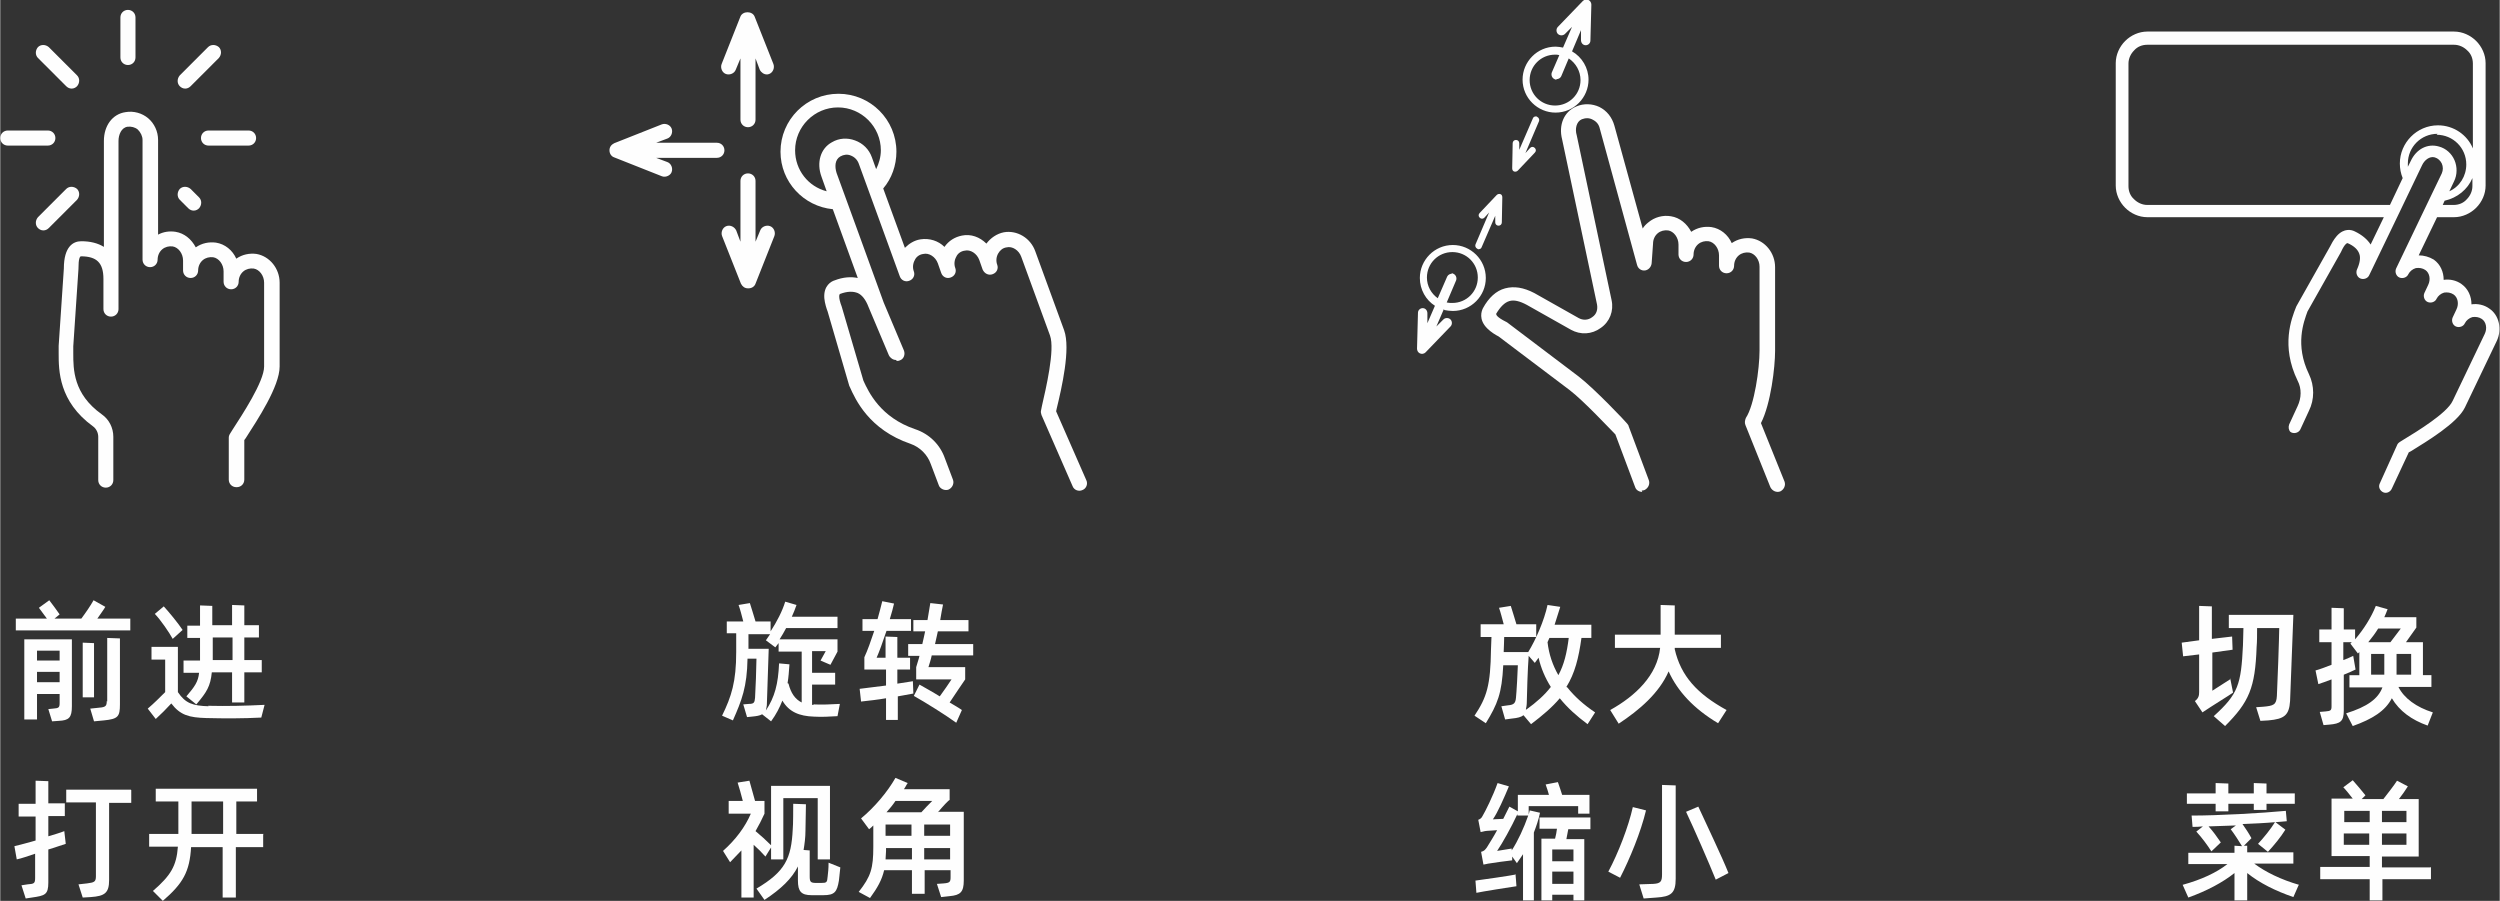 <?xml version='1.0' encoding='UTF-8'?>
<!DOCTYPE svg PUBLIC '-//W3C//DTD SVG 1.1//EN' 'http://www.w3.org/Graphics/SVG/1.1/DTD/svg11.dtd'>
<!-- Creator: CorelDRAW 2020 (64-Bit) -->
<svg height="29.498mm" style="shape-rendering:geometricPrecision; text-rendering:geometricPrecision; image-rendering:optimizeQuality; fill-rule:evenodd; clip-rule:evenodd" xmlns="http://www.w3.org/2000/svg" xmlns:xlink="http://www.w3.org/1999/xlink" version="1.1" xmlns:xodm="http://www.corel.com/coreldraw/odm/2003" xml:space="preserve" viewBox="0 0 5305 1912" width="81.862mm">
 <rect x="0" y="0" width="5305" height="1912" fill="#333333" stroke="none"/>
 <defs>
  <style type="text/css">
    .fil2 {fill:#FEFEFE}
    .fil1 {fill:#FEFEFE}
    .fil0 {fill:#FEFEFE;fill-rule:nonzero}
   </style>
 </defs>
 <g id="Layer_x0020_1">
  <g id="_1974891410736">
   <path d="M3324 1458c18,-29 26,-61 32,-104l21 0 0 -28 -78 0c4,-12 8,-25 12,-38l-27 -4c-7,33 -25,74 -41,100l-52 0 0 -2c0,-5 1,-19 1,-30l68 0 0 -27 -42 0c-4,-13 -9,-30 -12,-39l-25 4c3,8 7,24 10,35l-49 0 0 27 23 0 -1 26c-1,77 -9,102 -35,141l24 16c25,-41 34,-63 37,-123l31 0c0,9 -3,61 -4,69 -1,11 -4,15 -17,16l-14 2 8 28 15 -2c11,-1 19,-3 24,-7l16 19c25,-19 45,-36 61,-55 16,20 36,38 59,55l16 -25c-24,-16 -44,-34 -59,-53zm5 -104c-4,32 -10,57 -22,79 -12,-21 -20,-44 -23,-70l4 -9 41 0zm-91 152c1,-4 2,-10 2,-16 0,-11 2,-74 4,-98l13 15 8 -11c5,22 14,43 26,62 -13,17 -31,33 -52,48z" class="fil0"/>
   <path id="1" d="M3554 1379c0,-1 0,-2 0,-4l98 0 0 -28 -98 0 0 -62 -30 -1 0 63 -97 0 0 28 96 0c-6,58 -52,102 -106,132l18 29c44,-29 86,-65 106,-111 19,42 53,79 105,110l18 -28c-62,-34 -97,-72 -110,-129z" class="fil0"/>
   <path id="2" d="M3246 1721l-2 8 0 -18 105 0 0 16 24 0 0 -40 -58 0c-3,-9 -6,-19 -9,-27l-26 5c3,8 5,15 7,22l-66 0 0 35 -18 -10 -13 26c-8,0 -17,1 -22,1 10,-14 24,-46 34,-70l-24 -7c-10,28 -26,60 -32,70 -2,4 -4,6 -9,8l5 26c4,-1 6,-1 9,-2 5,-1 16,-1 26,-2 -8,15 -16,27 -22,37 -4,5 -5,7 -12,9l5 27c4,-1 7,-1 10,-2 11,-2 42,-6 51,-7l0 -8 10 14c4,-6 9,-13 13,-19l0 98 23 0 0 -144c5,-13 10,-27 13,-42l-22 -5zm-38 80c-6,1 -24,4 -31,5 11,-16 30,-50 43,-78l0 3 23 0c-9,26 -22,54 -35,74l0 -5zm167 -42l0 -24 -108 0 0 24 37 0c-1,7 -2,14 -4,21l-29 0 0 131 23 0 0 -12 45 0 0 12 23 0 0 -130 -38 0c1,-7 3,-14 4,-21l47 0zm-36 69l-45 0 0 -25 45 0 0 25zm-45 48l0 -26 45 0 0 26 -45 0zm-77 -20c-8,2 -77,12 -86,13l2 26c8,-2 77,-13 85,-14l-1 -14 -1 -12z" class="fil0"/>
   <path id="3" d="M3479 1878l9 29 27 -2c31,-2 41,-9 41,-40l0 -198 -29 -1 0 190c0,15 -3,19 -18,20l-30 1zm99 -155c18,38 48,107 63,144l27 -14c-13,-33 -48,-106 -64,-141l-26 11zm-140 140c21,-41 44,-97 55,-143l-28 -7c-9,41 -31,98 -52,137l25 13z" class="fil0"/>
   <path d="M3485 1044c-7,0 -13,-4 -15,-10l-42 -112c-12,-12 -67,-71 -97,-94l-151 -114c-6,-3 -16,-9 -24,-17 -19,-19 -12,-37 -9,-43 12,-22 28,-37 47,-42 19,-5 39,-2 62,10l94 53c9,5 20,5 29,-2 9,-6 12,-16 10,-27l-74 -350c-8,-31 4,-59 30,-70 16,-7 34,-6 49,1 16,8 27,22 32,40l60 218c3,-5 7,-9 12,-13 13,-11 31,-16 48,-13 19,3 34,16 43,33 13,-9 28,-12 43,-10 19,3 35,16 43,34 13,-9 28,-12 43,-10 28,5 49,31 49,61l0 178c0,34 -9,112 -30,153l50 124c3,8 -1,17 -9,21 -8,3 -17,-1 -21,-9l-53 -132c-2,-5 -1,-10 1,-15 18,-27 29,-104 29,-143l0 -178c0,-15 -10,-28 -22,-30 -8,-1 -16,1 -22,6 -6,5 -10,13 -10,22 0,9 -7,16 -16,16 -9,0 -16,-7 -16,-16l0 -22c0,-15 -10,-28 -22,-30 -8,-1 -16,1 -22,6 -6,5 -10,13 -10,22 0,9 -7,16 -16,16 -9,0 -16,-7 -16,-16l0 -21c0,-15 -10,-28 -22,-30 -8,-1 -16,1 -22,6 -6,5 -10,13 -10,22l-3 42c-1,8 -7,14 -14,15 -8,1 -15,-4 -17,-12l-79 -289c-2,-9 -7,-15 -15,-19 -7,-4 -15,-4 -23,-1 -12,5 -15,21 -11,34l74 350c5,23 -4,46 -23,59 -19,14 -43,15 -63,4l-94 -53c-15,-8 -27,-11 -37,-8 -10,3 -19,12 -28,27 0,2 1,7 21,17 1,0 1,1 2,1l152 115c35,27 101,97 103,100 1,2 3,3 3,5l43 115c3,8 -1,17 -9,21 -2,1 -4,1 -6,1zm-347 -515c-1,0 -2,0 -3,-1 -4,-2 -5,-6 -4,-9l29 -68 -10 11c-3,3 -7,3 -10,0 -3,-3 -3,-7 0,-10l36 -38c2,-2 5,-3 8,-2 3,1 4,4 4,7l-1 53c0,4 -3,7 -7,7l0 0c-4,0 -7,-3 -7,-7l0 -14 -29 67c-1,3 -4,4 -7,4zm165 -360c-1,0 -3,0 -4,-1 -5,-2 -8,-8 -6,-14l16 -37c-3,-1 -6,-1 -9,-1 -30,0 -54,24 -54,54 0,30 24,54 54,54 30,0 54,-24 54,-54 0,-19 -10,-36 -25,-46l-16 38c-2,4 -6,6 -10,6zm-223 411c1,0 3,0 4,1 5,2 8,8 6,14l-20 47c4,1 8,1 12,1 30,0 54,-24 54,-54 0,-30 -24,-54 -54,-54 -30,0 -54,24 -54,54 0,18 9,34 23,44l20 -46c2,-4 6,-6 10,-6zm-16 76l-16 37 15 -15c4,-4 11,-4 15,0 4,4 4,11 0,15l-53 55c-3,3 -8,4 -12,2 -4,-2 -6,-6 -6,-10l2 -76c0,-6 5,-10 10,-10l0 0c6,0 10,5 10,11l0 21 16 -37c-19,-12 -32,-34 -32,-59 0,-38 31,-70 70,-70 38,0 70,31 70,70 0,38 -31,70 -70,70 -6,0 -13,-1 -18,-2zm252 -553l20 -46 -15 15c-4,4 -11,4 -15,0 -4,-4 -4,-11 0,-15l53 -55c3,-3 8,-4 12,-2 4,2 6,6 6,10l-2 76c0,6 -5,10 -10,10l0 0c-6,0 -10,-5 -10,-11l0 -21 -19 45c21,12 35,35 35,60 0,38 -31,70 -70,70 -38,0 -70,-31 -70,-70 0,-38 31,-70 70,-70 5,0 11,1 16,2zm-57 144c1,0 2,0 3,1 4,2 5,6 4,9l-29 68 10 -11c3,-3 7,-3 10,0 3,3 3,7 0,10l-36 38c-2,2 -5,3 -8,2 -3,-1 -4,-4 -4,-7l1 -53c0,-4 3,-7 7,-7l0 0c4,0 7,3 7,7l0 14 29 -67c1,-3 4,-4 7,-4z" class="fil1"/>
  </g>
  <g id="_1974891411792">
   <path d="M1727 1496c-2,0 -3,0 -4,0l0 -43 49 0 0 -25 -49 0 0 -46 29 0 -11 20 21 9 15 -28 0 -26 -123 0c5,-8 10,-16 14,-24l109 0 0 -24 -97 0c4,-9 7,-16 10,-25l-24 -7c-6,20 -18,43 -31,63l0 -21 -32 0c-4,-13 -9,-30 -12,-39l-24 4c3,8 7,23 10,35l-35 0 0 25 20 0 0 40c0,63 -10,94 -30,135l23 10c19,-43 30,-71 31,-131l19 0c0,15 -2,70 -3,83 -1,10 -2,13 -13,13l-12 1 8 27 10 -1c10,-1 17,-2 22,-5l19 15c11,-15 18,-29 24,-44 14,24 36,33 67,34 17,1 33,0 50,-1l5 -26c-19,1 -38,2 -57,1zm-56 -46c2,-12 3,-25 4,-40l-22 -2c-2,44 -9,71 -28,100 1,-3 1,-7 2,-11l4 -120 -43 0 0 -31 46 0 -9 13 20 15 7 -9 0 18 49 0 0 108c-14,-7 -23,-20 -28,-40z" class="fil0"/>
   <path id="1" d="M1936 1446l-32 5 0 -30 27 0 0 -25 -27 0 0 -44 -25 -1 0 45 -19 0c5,-11 13,-33 21,-57l52 0 0 -25 -45 0c4,-13 7,-24 9,-33l-25 -5c-3,12 -6,24 -10,38l-32 0 0 25 25 0c-7,21 -14,41 -21,56l0 26 46 0 0 34c-19,2 -37,5 -56,7l3 27c18,-2 36,-4 53,-7l0 46 25 0 0 -50c11,-2 22,-4 33,-6l-1 -26zm129 -54l0 -25 -81 0c2,-9 4,-18 6,-27l65 0 0 -24 -60 0c2,-12 4,-24 6,-33l-27 -3c-2,11 -4,24 -6,36l-30 0 0 24 25 0c-2,10 -4,18 -6,27l-30 0 0 25 24 0c-2,9 -5,16 -7,24l0 26 75 0c-6,9 -16,24 -25,36 -16,-10 -31,-18 -43,-25l-12 24c25,14 68,41 90,57l12 -27c-7,-5 -16,-10 -26,-16 10,-15 26,-39 33,-49l0 -26 -78 0c2,-7 5,-15 7,-25l88 0z" class="fil0"/>
   <path id="2" d="M1636 1797l0 27 26 0 0 -130 73 0 0 130 26 0 0 -156 -125 0 0 126c-11,-11 -21,-20 -33,-30 7,-12 13,-24 19,-37l0 -27 -20 0c-4,-14 -9,-33 -12,-43l-25 4c3,9 8,27 11,39l-30 0 0 27 47 0c-12,28 -32,55 -59,79l15 24c9,-9 16,-17 24,-25l0 100 26 0 0 -112c9,8 17,16 25,25l13 -21zm122 36c0,10 -1,20 -2,28 -1,12 -2,13 -14,13l-10 0c-12,0 -14,-2 -14,-14l0 -55 -13 -1c2,-12 4,-26 4,-41 0,-10 1,-47 1,-56l-27 -1c0,9 0,45 -1,54 -3,62 -16,90 -77,126l17 24c35,-23 58,-45 71,-71l0 30c0,23 7,31 29,31l25 0c24,0 29,-7 33,-31 1,-9 2,-18 3,-28l-25 -10z" class="fil0"/>
   <path id="3" d="M1990 1724c11,-13 23,-26 25,-26l0 -23 -97 0c3,-4 5,-9 8,-13l-26 -11c-17,30 -45,63 -73,86l17 23c3,-2 6,-5 9,-8l0 45c0,46 -5,63 -31,96l24 13c16,-22 25,-38 30,-59l59 0 0 50 27 0 0 -50 55 0 0 15c0,10 -2,12 -15,13l-14 1 9 28 18 -2c23,-2 30,-9 30,-33l0 -146 -53 0zm-12 -24c-7,7 -16,16 -23,24l-74 0c7,-8 13,-15 19,-24l77 0zm-44 74l-55 0 0 -24 55 0 0 24zm82 0l-55 0 0 -24 55 0 0 24zm-137 50c0,-6 1,-12 1,-18l0 -6 55 0 0 24 -55 0zm82 0l0 -24 55 0 0 24 -55 0z" class="fil0"/>
   <path d="M1778 228c-50,0 -91,41 -91,91 0,42 28,77 67,87l-11 -31c-11,-30 -2,-60 22,-73 15,-9 33,-10 49,-4 17,6 30,19 36,36l9 25c6,-12 10,-26 10,-40 0,-50 -41,-91 -91,-91zm123 536c-6,0 -12,-4 -15,-10l-43 -102 0 0 0 0 0 0 0 0 0 0 0 0c-6,-16 -14,-26 -23,-30 -10,-4 -22,-4 -38,2 -1,1 -4,6 4,27l46 157c11,24 36,78 110,103 30,10 53,33 63,62l17 45c3,8 -1,17 -9,21 -2,1 -4,1 -6,1 -6,0 -13,-4 -15,-10l-17 -45c-7,-20 -23,-36 -43,-43 -88,-30 -117,-94 -129,-121 0,-1 -1,-1 -1,-2l-46 -158c-2,-5 -6,-17 -7,-28 -2,-27 15,-36 22,-38 18,-7 35,-8 49,-5l-53 -146c-62,-6 -111,-58 -111,-122 0,-68 55,-123 123,-123 68,0 123,55 123,123 0,29 -10,57 -28,78l46 126c9,-9 20,-16 33,-18 19,-3 38,3 51,16 9,-13 22,-21 37,-24 19,-4 38,3 52,17 9,-12 22,-21 37,-24 28,-5 57,12 67,41l61 167c14,39 -5,122 -16,167l-1 5 64 146c4,8 0,18 -8,21 -8,4 -18,0 -21,-8l-66 -151c-1,-3 -2,-7 -1,-10l2 -10c8,-35 28,-119 17,-149l-61 -167c-5,-14 -19,-23 -31,-20 -8,1 -14,6 -18,13 -4,7 -5,16 -2,24l0 0c3,8 -1,17 -10,20 -8,3 -17,-1 -21,-10l-7 -20c-5,-14 -19,-23 -31,-20 -8,1 -15,6 -18,13 -4,7 -5,16 -2,24 3,8 -1,17 -10,20 -8,3 -17,-1 -20,-10l-7 -20c-5,-14 -19,-23 -31,-20 -8,1 -15,6 -18,13 -4,7 -5,16 -2,24l0 0c3,8 -1,17 -10,20 -8,3 -17,-1 -20,-10 -38,-104 -55,-152 -87,-239 -3,-8 -9,-14 -17,-17 -7,-3 -15,-2 -22,2 -12,7 -12,22 -8,35 29,80 60,164 100,275l0 0 43 102c3,8 0,18 -9,21 -2,1 -4,1 -6,1zm-491 -389c-2,0 -4,0 -6,-1l-101 -40c-6,-2 -10,-8 -10,-15 0,-7 4,-12 10,-15l101 -40c8,-3 18,1 21,9 3,8 -1,18 -9,21l-24 9 129 0c9,0 16,7 16,16 0,9 -7,16 -16,16l-129 0 24 9c8,3 12,13 9,21 -2,6 -9,10 -15,10zm217 -217c-6,0 -12,-4 -15,-10l-9 -24 0 130c0,9 -7,16 -16,16 -9,0 -16,-7 -16,-16l0 -130 -10 24c-3,8 -13,12 -21,9 -8,-3 -12,-13 -9,-21l40 -101c5,-12 25,-12 30,0l40 101c3,8 -1,18 -9,21 -2,1 -4,1 -6,1zm-40 454c-7,0 -12,-4 -15,-10l-40 -101c-3,-8 1,-18 9,-21 8,-3 17,1 21,9l9 24 0 -129c0,-9 7,-16 16,-16 9,0 16,7 16,16l0 129 10 -24c3,-8 13,-12 21,-9 8,3 12,13 9,21l-40 101c-2,6 -8,10 -15,10z" class="fil1"/>
  </g>
  <g id="_1974891413328">
   <path d="M206 1313c6,-9 13,-18 17,-25l-25 -14c-6,11 -17,27 -26,39l-57 0 11 -9c-6,-9 -16,-22 -22,-30l-22 16c4,5 10,14 17,23l-66 0 0 25 243 0 0 -25 -69 0zm20 175c0,10 -2,13 -16,14l-19 2 8 27 21 -2c30,-3 34,-8 34,-34l0 -140 -27 -1 0 135zm-175 39l27 0 0 -54 48 0 0 19c0,10 -2,11 -14,12l-10 1 8 26 14 -1c22,-1 28,-7 28,-31l0 -142 -101 0 0 171zm148 -162l-24 -1 0 116 24 0 0 -115zm-73 16l0 21 -48 0 0 -21 48 0zm-48 67l0 -22 48 0 0 22 -48 0z" class="fil0"/>
   <path id="1" d="M417 1494c21,-25 29,-37 32,-67l43 0 0 64 26 0 0 -64 37 0 0 -26 -37 0 0 -48 31 0 0 -26 -31 0 0 -42 -26 -1 0 43 -42 0 0 -41 -26 -1 0 43 -27 0 0 26 27 0 0 35 0 13 -35 0 0 26 33 0c-2,19 -9,29 -27,50l21 17zm-30 -157c-10,-15 -29,-38 -40,-50l-19 16c12,12 31,40 38,53l21 -19zm64 48l0 -32 42 0 0 48 -42 0 0 -16zm-9 114c-33,-1 -49,-6 -65,-30l0 -96 -56 0 0 27 29 0 0 69c-12,12 -24,24 -37,35l17 22c12,-11 22,-21 33,-33 19,25 38,30 74,31 40,1 78,1 117,-1l7 -27c-40,2 -80,3 -120,2z" class="fil0"/>
   <path id="2" d="M136 1764c-10,4 -21,7 -34,11l0 -43 35 0 0 -27 -35 0 0 -47 -27 -1 0 49 -36 0 0 27 36 0 0 51c-17,5 -33,9 -45,12l5 28c10,-2 24,-7 39,-12l0 51c0,12 -2,13 -16,14l-13 2 9 28 13 -2c28,-4 35,-6 35,-32l0 -70c14,-4 27,-9 37,-12l-3 -26zm141 -88l-137 0 0 27 63 0 0 157c0,12 -4,13 -19,15l-18 2 9 28 17 -1c30,-2 39,-9 39,-36l0 -164 47 0 0 -27z" class="fil0"/>
   <path id="3" d="M559 1770l-58 0 0 -69 44 0 0 -27 -215 0 0 27 48 0 0 67 0 2 -62 0 0 27 61 0c-3,41 -15,61 -53,94l21 21c43,-37 57,-62 60,-114l67 0 0 107 28 0 0 -107 58 0 0 -27zm-153 0l0 -5 0 -64 67 0 0 69 -67 0z" class="fil0"/>
   <path d="M501 1034c-9,0 -16,-7 -16,-16l0 -89c0,-3 1,-6 3,-9l5 -8c20,-31 67,-102 67,-134l0 -178c0,-15 -10,-28 -22,-30 -8,-1 -16,1 -22,6 -6,5 -10,13 -10,22 0,9 -7,16 -16,16 -9,0 -16,-7 -16,-16l0 -22c0,-15 -10,-28 -22,-30 -8,-1 -16,1 -22,6 -6,5 -10,13 -10,22 0,9 -7,16 -16,16 -9,0 -16,-7 -16,-16l0 -21c0,-15 -10,-28 -22,-30 -8,-1 -16,1 -22,6 -6,5 -10,13 -10,22 0,9 -7,16 -16,16 -9,0 -16,-7 -16,-16l0 -254c0,-8 -4,-16 -10,-22 -6,-5 -14,-7 -22,-6 -13,2 -19,17 -19,30l0 293 0 0 0 0 0 64c0,9 -7,16 -16,16 -9,0 -16,-7 -16,-16l0 -64c0,-34 -14,-48 -48,-48 -2,1 -5,4 -5,27l-11 164c0,4 0,10 0,15 0,34 0,86 60,129 16,11 25,29 25,48l0 92c0,9 -7,16 -16,16 -9,0 -16,-7 -16,-16l0 -92c0,-8 -4,-17 -11,-22 -73,-53 -73,-119 -73,-155 0,-5 0,-10 0,-14 0,-1 0,-1 0,-2l11 -164c0,-47 20,-58 37,-58 19,0 35,4 48,12l0 -225c0,-32 18,-57 46,-61 17,-3 35,2 48,13 13,11 21,28 21,46l0 201c11,-6 24,-8 37,-6 19,3 34,16 43,33 13,-9 28,-12 43,-10 19,3 35,16 43,34 13,-9 28,-12 43,-10 28,5 49,31 49,61l0 178c0,42 -47,113 -72,152l-3 4 0 84c0,9 -7,16 -16,16zm-91 -587c-4,0 -8,-2 -11,-5l-18 -18c-6,-6 -6,-16 0,-23 6,-6 16,-6 23,0l18 18c6,6 6,16 0,23 -3,3 -7,5 -11,5zm-259 -259c-4,0 -8,-2 -11,-5l-60 -60c-6,-6 -6,-16 0,-23 6,-6 16,-6 23,0l60 60c6,6 6,16 0,23 -3,3 -7,5 -11,5zm-60 301c-4,0 -8,-2 -11,-5 -6,-6 -6,-16 0,-23l60 -60c6,-6 16,-6 23,0 6,6 6,16 0,23l-60 60c-3,3 -7,5 -11,5zm301 -301c-4,0 -8,-2 -11,-5 -6,-6 -6,-16 0,-23l60 -60c6,-6 16,-6 23,0 6,6 6,16 0,23l-60 60c-3,3 -7,5 -11,5zm-291 121l-85 0c-9,0 -16,-7 -16,-16 0,-9 7,-16 16,-16l85 0c9,0 16,7 16,16 0,9 -7,16 -16,16zm426 0l-85 0c-9,0 -16,-7 -16,-16 0,-9 7,-16 16,-16l85 0c9,0 16,7 16,16 0,9 -7,16 -16,16zm-256 -171c-9,0 -16,-7 -16,-16l0 -85c0,-9 7,-16 16,-16 9,0 16,7 16,16l0 85c0,9 -7,16 -16,16z" class="fil2"/>
  </g>
  <g id="_1974891413040">
   <path d="M4734 1441l-39 25 0 -81 43 -6 -1 -28 -43 5 0 -69 -27 -1 0 73 -37 5 3 29 34 -4 0 80c0,7 -1,13 -9,19l16 24c19,-13 60,-38 65,-42l-6 -30zm-4 -137l0 29 31 0c0,12 -1,28 -1,37 -4,83 -10,103 -62,150l24 21c51,-51 64,-81 67,-168 1,-10 1,-27 1,-40l47 0c0,15 -4,129 -5,144 -1,19 -7,21 -29,23l-15 1 9 29 17 -1c34,-3 44,-11 46,-41 0,-10 7,-173 7,-183l-137 0z" class="fil0"/>
   <path id="1" d="M5160 1459l0 -26 -18 0 0 -70 -36 0 22 -31 0 -22 -68 0c2,-5 5,-11 7,-17l-25 -7c-10,25 -26,50 -44,71l0 -21 -24 0 0 -45 -26 -1 0 46 -26 0 0 27 26 0 0 48c-13,5 -26,10 -34,12l6 29c7,-2 17,-6 28,-10l0 57c0,9 -2,10 -13,11l-12 1 8 28 12 -1c24,-2 31,-7 31,-30l0 -76c10,-4 19,-8 25,-11l-5 -29c-6,3 -13,6 -21,9l0 -38 18 0 -3 3 16 21c1,-1 2,-2 3,-3l0 49 -21 0 0 26 70 0c-9,24 -32,41 -77,55l14 27c42,-15 69,-32 83,-59 16,27 42,46 76,58l11 -28c-35,-11 -61,-30 -73,-54l70 0zm-65 -125l-22 29 -47 0c8,-10 15,-19 21,-29l48 0zm-63 54l28 0 0 44 -28 0 0 -44zm85 44l-31 0 0 -44 31 0 0 44z" class="fil0"/>
   <path id="2" d="M4702 1722l27 0 0 -16 54 0 0 13 27 0 0 -13 60 0 0 -22 -60 0 0 -21 -27 -1 0 22 -54 0 0 -21 -27 -1 0 22 -61 0 0 22 61 0 0 16zm177 156c-38,-11 -71,-27 -95,-45l83 0 0 -24 -98 0 0 -14 -7 0 16 -16c-6,-11 -12,-20 -19,-30 24,-1 48,-2 69,-4 -10,16 -24,33 -36,46l21 17c13,-14 27,-31 37,-47l-21 -16c9,-1 17,-1 24,-2l-2 -22c-53,5 -143,10 -200,10l2 24c7,0 14,0 22,-1l-14 11c12,13 23,28 32,42l20 -19c-9,-13 -16,-23 -26,-34l58 -2 -11 8c9,12 16,23 24,36l-16 -1 0 15 -98 0 0 24 83 0c-23,18 -55,33 -95,44l12 27c39,-14 73,-32 98,-52l0 58 27 0 0 -58c26,21 60,38 98,51l11 -25z" class="fil0"/>
   <path id="3" d="M5158 1841l-103 0 0 -23 78 0 0 -122 -42 0c7,-9 14,-19 19,-27l-23 -12c-7,11 -19,26 -29,39l-46 0 8 -8c-7,-9 -20,-24 -27,-32l-20 15c5,5 13,15 20,24l-45 0 0 122 81 0 0 23 -105 0 0 26 105 0 0 45 27 0 0 -45 103 0 0 -26zm-129 -120l0 24 -54 0 0 -24 54 0zm78 24l-52 0 0 -24 52 0 0 24zm-133 48l0 -24 54 0 0 24 -54 0zm81 0l0 -24 52 0 0 24 -52 0z" class="fil0"/>
   <path d="M4861 917c-4,-4 -5,-10 -3,-16l18 -39c8,-17 9,-37 0,-54 -36,-74 -13,-132 -3,-157 0,-1 1,-1 1,-2l71 -126c2,-4 7,-14 14,-22 16,-18 32,-13 38,-10 15,7 27,17 34,28l28 -58 -502 0c-18,0 -35,-8 -47,-20 -12,-12 -20,-29 -20,-47l0 -260c0,-18 8,-35 20,-47 12,-12 29,-20 47,-20l651 0c18,0 35,8 47,20 12,12 20,29 20,47l0 260c0,18 -8,35 -20,47 -12,12 -29,20 -47,20l-36 0 -39 81c11,0 22,3 32,9 14,10 21,26 21,43 13,-2 27,1 38,9 14,10 21,26 21,43 13,-2 27,1 38,9 21,14 27,44 16,68l-68 142c-16,33 -81,72 -115,93l-4 2 -36 77c-3,7 -11,11 -18,8 -7,-3 -11,-11 -8,-18l37 -82c1,-3 3,-5 6,-7l8 -5c28,-17 92,-56 104,-82l68 -142c6,-12 3,-26 -6,-32 -6,-4 -13,-5 -20,-4 -7,2 -13,7 -16,13l0 0c-3,7 -12,10 -19,7 -7,-3 -10,-12 -7,-19l8 -17c6,-12 3,-26 -6,-32 -6,-4 -13,-5 -20,-4 -7,2 -13,7 -16,13 -3,7 -12,10 -19,7 -7,-3 -10,-12 -7,-19l8 -17c6,-12 3,-26 -6,-32 -6,-4 -13,-5 -20,-4 -7,2 -13,7 -16,13l0 0c-3,7 -12,10 -19,7 -7,-3 -10,-12 -7,-19 51,-107 66,-137 97,-202 3,-7 3,-14 0,-21 -3,-6 -8,-11 -15,-13 -11,-3 -22,6 -27,17 -50,104 -39,82 -112,233l0 0c-3,7 -12,10 -19,7 -7,-3 -10,-12 -7,-19l0 0c6,-13 8,-25 5,-33 -3,-9 -11,-17 -25,-23 -1,0 -6,1 -14,19l-71 126c-8,22 -27,71 3,133 12,25 12,54 0,78l-18 39c-3,7 -12,10 -19,7 -2,-1 -3,-2 -4,-3zm312 -633c-35,0 -63,28 -63,63 0,2 0,4 0,7l6 -12c12,-26 36,-38 60,-31 15,4 27,15 33,29 6,14 6,31 -1,45l-10 21c22,-10 36,-32 36,-57 0,-35 -28,-63 -63,-63zm-74 94c-4,-10 -6,-20 -6,-31 0,-44 36,-81 81,-81 33,0 62,20 74,49l0 -180c0,-11 -4,-21 -12,-28 -7,-7 -17,-12 -28,-12l-651 0c-11,0 -21,4 -28,12 -7,7 -12,17 -12,28l0 260c0,11 4,21 12,28 7,7 17,12 28,12l515 0 27 -57zm148 0c-10,24 -32,42 -59,48l-4 9 23 0c11,0 21,-4 28,-12 7,-7 12,-17 12,-28l0 -17z" class="fil1"/>
  </g>
 </g>
</svg>

